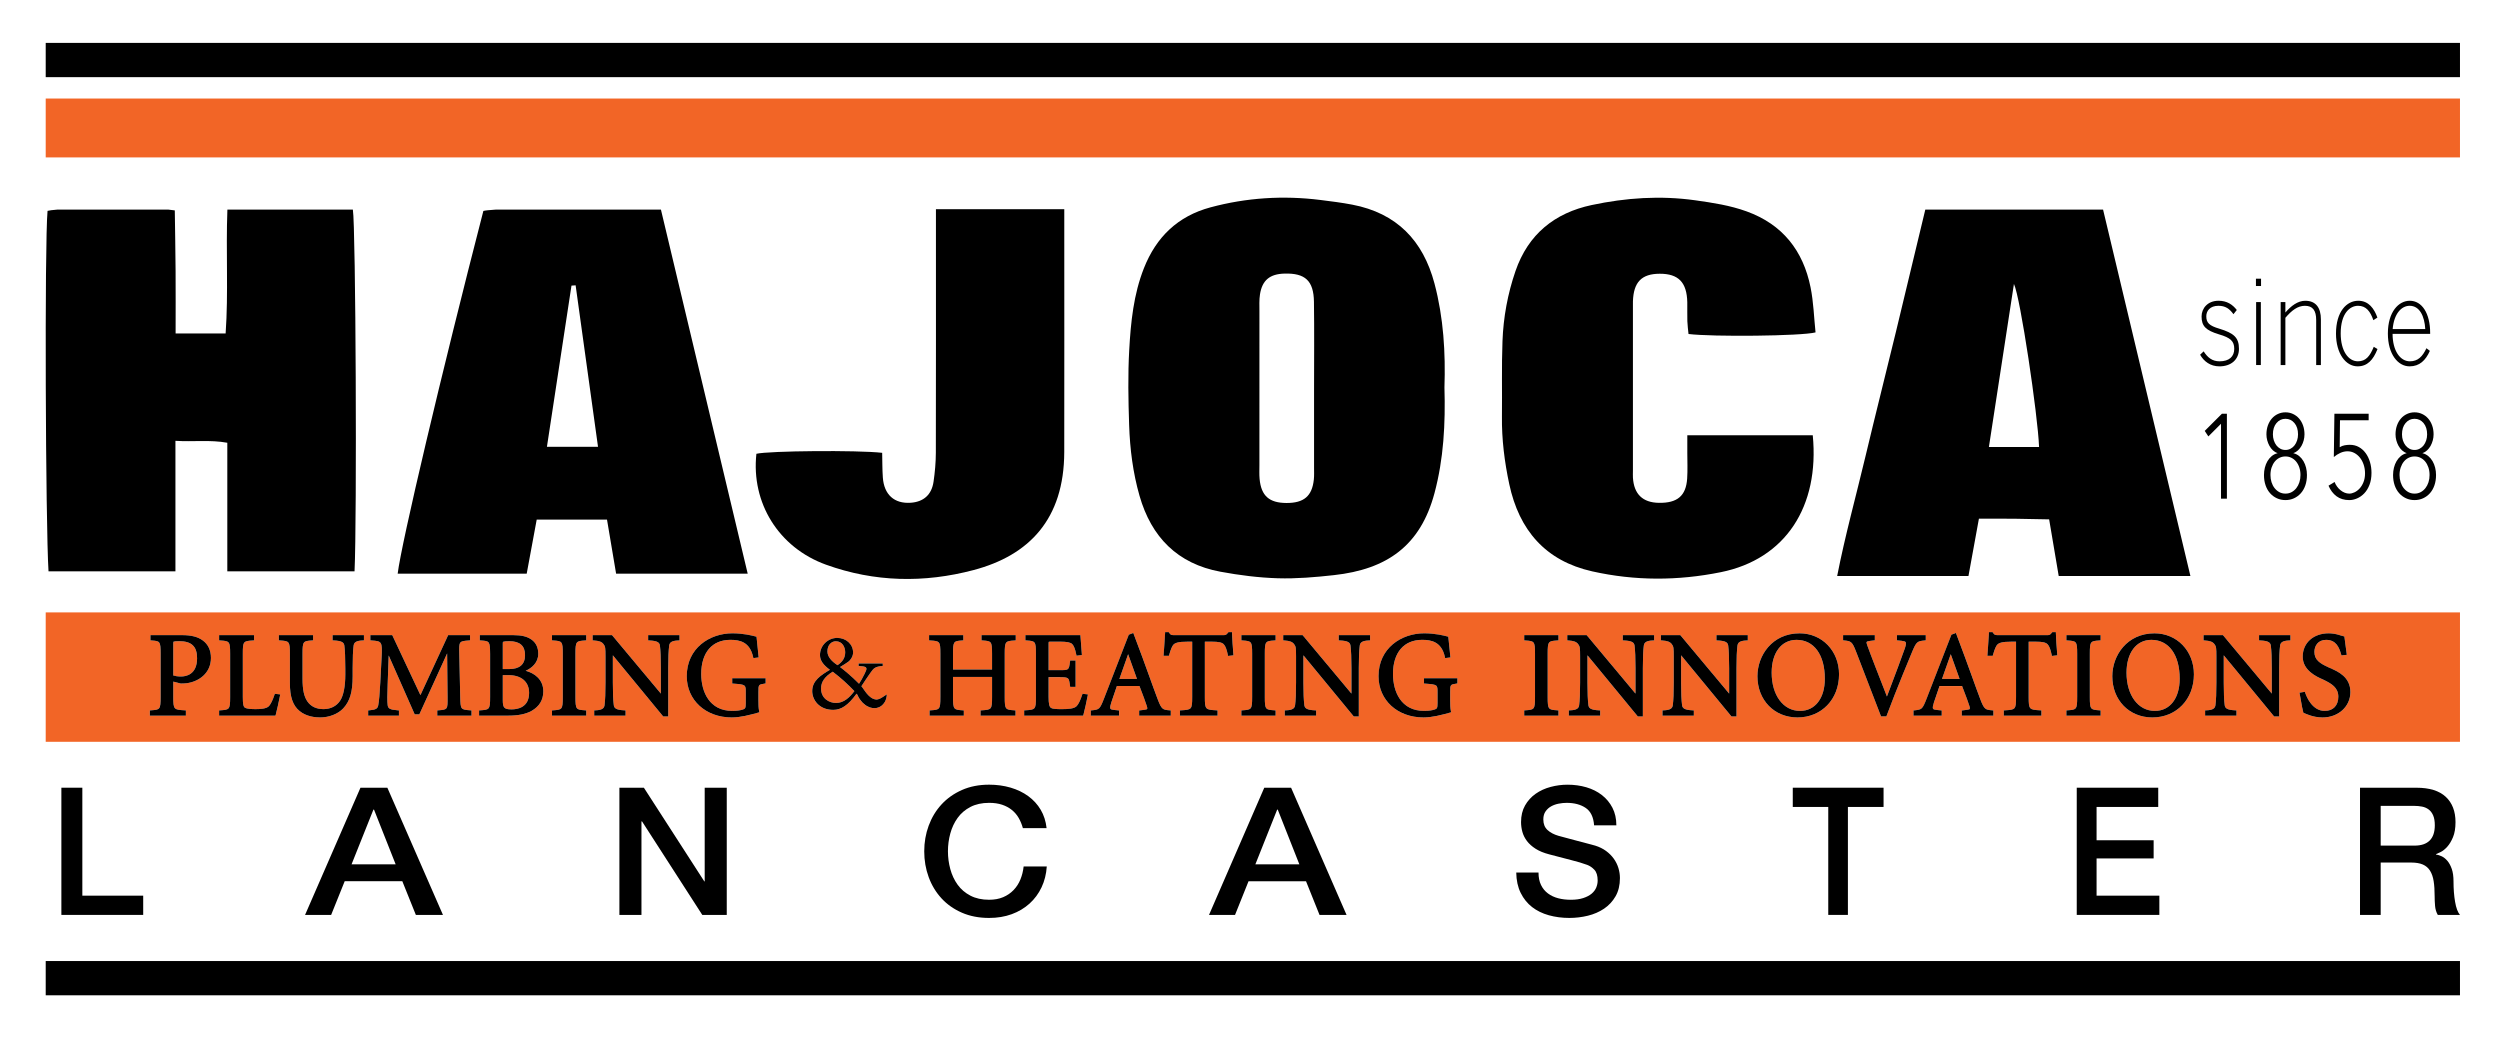 <?xml version="1.0" encoding="utf-8"?>
<!-- Generator: Adobe Illustrator 16.0.3, SVG Export Plug-In . SVG Version: 6.00 Build 0)  -->
<!DOCTYPE svg PUBLIC "-//W3C//DTD SVG 1.1//EN" "http://www.w3.org/Graphics/SVG/1.1/DTD/svg11.dtd">
<svg version="1.1" id="Layer_1" xmlns="http://www.w3.org/2000/svg" xmlns:xlink="http://www.w3.org/1999/xlink" x="0px" y="0px"
	 width="270.5px" height="112.5px" viewBox="0 0 270.5 112.5" enable-background="new 0 0 270.5 112.5" xml:space="preserve">
<g>
	<path fill="none" d="M262.775,87.581c-0.209-0.153-0.448-0.257-0.717-0.308c-0.269-0.052-0.546-0.077-0.833-0.077h-3.635v4.299
		h3.671c0.717,0,1.26-0.184,1.63-0.55c0.369-0.366,0.555-0.916,0.555-1.648c0-0.437-0.06-0.793-0.179-1.069
		C263.147,87.951,262.984,87.735,262.775,87.581z"/>
	<path fill="none" d="M142.168,32.654c-0.031-2.282-0.951-3.116-3.189-3.053c-1.588,0.044-2.412,0.716-2.651,2.252
		c-0.094,0.604-0.059,1.23-0.059,1.846c-0.004,5.55-0.003,11.1-0.002,16.649c0,0.494-0.024,0.99,0.021,1.479
		c0.171,1.822,1.041,2.588,2.903,2.595c1.889,0.006,2.772-0.739,2.965-2.53c0.046-0.427,0.024-0.863,0.024-1.294
		c0.002-2.837,0.001-5.673-0.001-8.51C142.18,38.944,142.213,35.799,142.168,32.654z"/>
	<path fill="none" d="M261.255,49.387c-0.227,0-0.438,0.048-0.637,0.143s-0.369,0.231-0.515,0.408s-0.26,0.389-0.345,0.636
		s-0.128,0.521-0.128,0.824c0,0.277,0.039,0.537,0.117,0.779s0.188,0.454,0.329,0.635c0.142,0.182,0.312,0.327,0.509,0.435
		c0.198,0.108,0.422,0.162,0.669,0.162c0.248,0,0.471-0.054,0.669-0.162s0.368-0.253,0.51-0.435
		c0.142-0.181,0.251-0.393,0.329-0.635c0.077-0.242,0.116-0.501,0.116-0.779c0-0.303-0.042-0.577-0.127-0.824
		s-0.2-0.458-0.345-0.636c-0.146-0.177-0.317-0.313-0.515-0.408C261.694,49.435,261.481,49.387,261.255,49.387z"/>
	<path fill="none" d="M217.908,30.724c-0.924,6.023-1.807,11.771-2.709,17.643h5.428C220.496,44.893,218.594,32.116,217.908,30.724z
		"/>
	<path fill="none" d="M262.513,47.654c0.067-0.203,0.102-0.421,0.102-0.655c0-0.51-0.13-0.919-0.388-1.226
		c-0.259-0.307-0.582-0.46-0.972-0.46c-0.389,0-0.713,0.153-0.971,0.46c-0.259,0.307-0.388,0.716-0.388,1.226
		c0,0.233,0.033,0.452,0.101,0.655c0.067,0.204,0.159,0.381,0.276,0.532s0.258,0.272,0.425,0.363
		c0.166,0.091,0.352,0.136,0.557,0.136c0.198,0,0.383-0.045,0.552-0.136c0.171-0.091,0.313-0.212,0.431-0.363
		C262.354,48.035,262.445,47.858,262.513,47.654z"/>
	<path fill="none" d="M245.79,50.574c-0.085,0.247-0.127,0.521-0.127,0.824c0,0.277,0.039,0.537,0.116,0.779
		c0.078,0.242,0.188,0.454,0.329,0.635c0.142,0.182,0.312,0.327,0.51,0.435s0.421,0.162,0.669,0.162c0.247,0,0.47-0.054,0.669-0.162
		c0.197-0.108,0.367-0.253,0.509-0.435c0.142-0.181,0.251-0.393,0.329-0.635s0.117-0.501,0.117-0.779
		c0-0.303-0.043-0.577-0.128-0.824c-0.084-0.247-0.199-0.458-0.345-0.636s-0.316-0.313-0.515-0.408s-0.41-0.143-0.637-0.143
		s-0.439,0.048-0.637,0.143c-0.198,0.095-0.37,0.231-0.516,0.408C245.99,50.115,245.875,50.327,245.79,50.574z"/>
	<path fill="none" d="M62.282,30.872c-0.149,0.01-0.298,0.021-0.448,0.031c-0.88,5.782-1.762,11.564-2.657,17.441h5.528
		C63.885,42.431,63.083,36.651,62.282,30.872z"/>
	<polygon fill="none" points="138.255,87.601 138.189,87.601 135.832,93.519 140.59,93.519 	"/>
	<path fill="none" d="M246.729,48.55c0.166,0.091,0.352,0.136,0.558,0.136c0.198,0,0.382-0.045,0.552-0.136s0.312-0.212,0.43-0.363
		s0.209-0.329,0.276-0.532c0.067-0.203,0.101-0.421,0.101-0.655c0-0.51-0.129-0.919-0.388-1.226c-0.258-0.307-0.582-0.46-0.971-0.46
		c-0.39,0-0.713,0.153-0.972,0.46c-0.258,0.307-0.388,0.716-0.388,1.226c0,0.233,0.034,0.452,0.102,0.655
		c0.067,0.204,0.159,0.381,0.275,0.532C246.422,48.338,246.563,48.459,246.729,48.55z"/>
	<path fill="none" d="M260.725,33.087c-0.87,0-1.699,0.831-1.837,2.518h3.525C262.338,34.203,261.797,33.087,260.725,33.087z"/>
	<polygon fill="none" points="40.468,87.601 40.403,87.601 38.04,93.519 42.81,93.519 	"/>
	<path fill="#F26526" d="M4.946,80.261h261.223V66.264H4.946V80.261z M251.413,73.554c-0.041-0.021-0.093-0.043-0.154-0.07
		c-0.576-0.256-2.104-0.934-2.104-2.43c0-1.487,1.156-2.526,2.812-2.526c0.349,0,0.811,0.072,1.12,0.176l0.129,0.04
		c0.122,0.039,0.247,0.08,0.346,0.098l0.102,0.019l0.012,0.103c0.032,0.288,0.076,0.603,0.13,0.993l0.122,0.896l-0.582,0.069
		l-0.032-0.113c-0.22-0.761-0.545-1.573-1.632-1.573c-0.872,0-1.262,0.653-1.262,1.301c0,0.838,0.536,1.231,1.592,1.703l0.098,0.043
		c0.877,0.383,2.203,0.962,2.203,2.601c0,1.566-1.299,2.748-3.02,2.748c-0.562,0-1.041-0.127-1.275-0.202
		c-0.29-0.093-0.507-0.185-0.664-0.251l-0.121-0.051l-0.019-0.062c-0.077-0.248-0.169-0.776-0.267-1.336
		c-0.038-0.218-0.077-0.438-0.114-0.639l-0.025-0.14l0.581-0.094l0.038,0.111c0.155,0.459,0.77,1.956,2.112,1.956
		c0.906,0,1.47-0.588,1.47-1.534C253.008,74.405,252.285,73.976,251.413,73.554z M238.425,68.722h2.099l5.284,6.326v-2.749
		c0-1.113-0.033-1.914-0.103-2.447c-0.046-0.319-0.247-0.514-1.14-0.554l-0.133-0.006v-0.57h3.392v0.571l-0.134,0.005
		c-0.754,0.027-0.938,0.242-0.983,0.556c-0.068,0.531-0.102,1.332-0.102,2.445v5.226h-0.542l-5.453-6.621v2.953
		c0,1.113,0.033,1.914,0.103,2.447c0.046,0.319,0.247,0.513,1.141,0.554l0.132,0.006v0.57h-3.392v-0.571l0.134-0.005
		c0.754-0.027,0.938-0.242,0.983-0.556c0.068-0.533,0.103-1.334,0.103-2.445V71.04c0-0.928-0.015-1.096-0.217-1.354
		c-0.194-0.246-0.468-0.348-1.042-0.389l-0.13-0.009V68.722z M233.115,68.527c2.432,0,4.266,1.905,4.266,4.434
		c0,2.704-1.892,4.668-4.499,4.668c-2.509,0-4.33-1.876-4.33-4.46C228.552,70.918,230.151,68.527,233.115,68.527z M223.583,76.867
		l0.129-0.01c0.96-0.07,1.039-0.076,1.039-1.444v-4.671c0-1.368-0.079-1.374-1.039-1.444l-0.129-0.01v-0.566h3.703v0.566
		l-0.129,0.01c-0.96,0.07-1.039,0.076-1.039,1.444v4.671c0,1.368,0.079,1.374,1.039,1.444l0.129,0.01v0.566h-3.703V76.867z
		 M215.047,70.811c0.019-0.291,0.041-0.587,0.063-0.878c0.039-0.507,0.075-0.985,0.092-1.402l0.005-0.133h0.391l0.041,0.062
		c0.158,0.242,0.229,0.262,0.559,0.262h5.32c0.271,0,0.303-0.036,0.502-0.273l0.042-0.05l0.383-0.001l0.003,0.136
		c0.014,0.555,0.081,1.523,0.143,2.235l0.012,0.135l-0.584,0.069l-0.026-0.124c-0.124-0.592-0.257-0.939-0.433-1.127
		c-0.189-0.213-0.561-0.294-1.326-0.294h-0.73v5.985c0,1.368,0.07,1.373,1.245,1.444l0.131,0.008v0.568h-4.067v-0.567l0.131-0.009
		c1.126-0.071,1.193-0.076,1.193-1.444v-5.985h-0.472c-1.082,0-1.418,0.145-1.59,0.362c-0.097,0.123-0.25,0.408-0.43,1.066
		l-0.028,0.103h-0.578L215.047,70.811z M211.145,68.676l0.486-0.19l0.971,2.598c0.263,0.708,0.518,1.417,0.764,2.1
		c0.326,0.907,0.635,1.765,0.923,2.519c0.403,1.058,0.536,1.098,1.27,1.156l0.128,0.011v0.565h-3.418v-0.56l0.537-0.067
		c0.233-0.025,0.308-0.068,0.328-0.101c0.041-0.063-0.021-0.253-0.041-0.316c-0.081-0.278-0.411-1.177-0.793-2.161h-2.442
		c-0.146,0.395-0.441,1.282-0.605,1.777c-0.081,0.247-0.171,0.561-0.091,0.681c0.046,0.07,0.175,0.11,0.417,0.133l0.517,0.052v0.562
		h-3.055v-0.562l0.124-0.013c0.777-0.084,0.847-0.117,1.287-1.236L211.145,68.676z M199.421,68.722h3.432v0.561l-0.537,0.066
		c-0.198,0.027-0.315,0.065-0.346,0.115c-0.025,0.042-0.011,0.143,0.044,0.298c0.321,0.914,1.245,3.283,2.151,5.601l0.185-0.49
		c0.676-1.793,1.518-4.024,1.762-4.745c0.114-0.344,0.14-0.548,0.079-0.643c-0.048-0.075-0.181-0.12-0.431-0.148l-0.513-0.051
		v-0.563h3.12v0.562l-0.125,0.014c-0.796,0.083-0.883,0.122-1.353,1.238c-0.017,0.041-1.73,4.131-2.749,6.885l-0.033,0.091h-0.582
		l-0.034-0.09c-0.767-2.021-1.812-4.714-2.436-6.323l-0.25-0.644c-0.4-1.04-0.548-1.086-1.259-1.157l-0.126-0.013V68.722z
		 M194.72,68.527c2.432,0,4.265,1.905,4.265,4.434c0,2.704-1.892,4.668-4.498,4.668c-2.51,0-4.331-1.876-4.331-4.46
		C190.155,70.918,191.755,68.527,194.72,68.527z M179.712,68.722h2.099l5.284,6.326v-2.749c0-1.113-0.034-1.914-0.103-2.447
		c-0.046-0.319-0.247-0.514-1.14-0.554l-0.133-0.006v-0.57h3.392v0.571l-0.134,0.005c-0.754,0.027-0.938,0.242-0.983,0.556
		c-0.068,0.531-0.103,1.332-0.103,2.445v5.226h-0.542l-5.452-6.621v2.953c0,1.113,0.033,1.914,0.103,2.447
		c0.046,0.319,0.247,0.513,1.141,0.554l0.132,0.006v0.57h-3.392v-0.571l0.134-0.005c0.754-0.027,0.938-0.242,0.983-0.556
		c0.068-0.533,0.102-1.334,0.102-2.445V71.04c0-0.928-0.015-1.096-0.217-1.354c-0.194-0.246-0.467-0.348-1.042-0.389l-0.129-0.009
		V68.722z M169.579,68.722h2.099l5.284,6.326v-2.749c0-1.113-0.033-1.914-0.103-2.447c-0.046-0.319-0.247-0.514-1.14-0.554
		l-0.133-0.006v-0.57h3.392v0.571l-0.134,0.005c-0.754,0.027-0.938,0.242-0.983,0.556c-0.068,0.531-0.103,1.332-0.103,2.445v5.226
		h-0.542l-5.452-6.621v2.953c0,1.113,0.033,1.914,0.103,2.447c0.046,0.319,0.247,0.513,1.14,0.554l0.133,0.006v0.57h-3.392v-0.571
		l0.134-0.005c0.754-0.027,0.938-0.242,0.983-0.556c0.068-0.533,0.103-1.334,0.103-2.445V71.04c0-0.928-0.016-1.096-0.217-1.354
		c-0.195-0.246-0.468-0.348-1.043-0.389l-0.129-0.009V68.722z M164.921,76.867l0.129-0.01c0.961-0.07,1.039-0.076,1.039-1.444
		v-4.671c0-1.368-0.078-1.374-1.039-1.444l-0.129-0.01v-0.566h3.704v0.566l-0.129,0.01c-0.961,0.07-1.039,0.076-1.039,1.444v4.671
		c0,1.368,0.078,1.374,1.039,1.444l0.129,0.01v0.566h-3.704V76.867z M154.098,68.527c1.186,0,2.116,0.239,2.514,0.342l0.095,0.024
		l0.009,0.098c0.054,0.607,0.123,1.283,0.207,2.008l0.016,0.137l-0.573,0.071l-0.027-0.123c-0.359-1.631-1.445-1.851-2.459-1.851
		c-1.977,0-3.157,1.379-3.157,3.688c0,1.934,0.884,4,3.364,4c0.479,0,0.896-0.057,1.171-0.16c0.213-0.087,0.286-0.116,0.286-0.699
		v-1.155c0-0.809,0-0.841-1.337-0.938l-0.129-0.009v-0.567h3.612v0.557l-0.117,0.019c-0.661,0.105-0.661,0.105-0.661,0.939v0.882
		c0,0.399,0.009,0.849,0.074,1.152l0.028,0.128l-0.216,0.06c-0.812,0.223-1.82,0.5-2.776,0.5c-2.817,0-4.862-1.876-4.862-4.46
		C149.158,70.121,151.644,68.527,154.098,68.527z M138.844,68.722h2.099l5.284,6.326v-2.749c0-1.113-0.033-1.914-0.103-2.447
		c-0.046-0.319-0.247-0.514-1.14-0.554l-0.133-0.006v-0.57h3.392v0.571l-0.134,0.005c-0.754,0.027-0.938,0.242-0.983,0.556
		c-0.068,0.531-0.103,1.332-0.103,2.445v5.226h-0.541l-5.453-6.621v2.953c0,1.113,0.033,1.914,0.103,2.447
		c0.046,0.319,0.247,0.513,1.141,0.554l0.132,0.006v0.57h-3.392v-0.571l0.134-0.005c0.754-0.027,0.938-0.242,0.983-0.556
		c0.068-0.533,0.103-1.334,0.103-2.445V71.04c0-0.928-0.016-1.096-0.217-1.354c-0.194-0.246-0.468-0.348-1.043-0.389l-0.129-0.009
		V68.722z M134.316,76.867l0.129-0.01c0.96-0.07,1.039-0.076,1.039-1.444v-4.671c0-1.368-0.079-1.374-1.039-1.444l-0.129-0.01
		v-0.566h3.704v0.566l-0.129,0.01c-0.96,0.07-1.039,0.076-1.039,1.444v4.671c0,1.368,0.079,1.374,1.039,1.444l0.129,0.01v0.566
		h-3.704V76.867z M125.91,70.811c0.019-0.295,0.042-0.596,0.065-0.892c0.038-0.502,0.074-0.976,0.09-1.389l0.005-0.133h0.391
		l0.042,0.063c0.158,0.242,0.229,0.261,0.558,0.261h5.32c0.272,0,0.303-0.036,0.503-0.274l0.042-0.05h0.383l0.003,0.136
		c0.014,0.559,0.081,1.525,0.142,2.235l0.012,0.135l-0.584,0.069l-0.026-0.124c-0.123-0.592-0.256-0.939-0.432-1.128
		c-0.19-0.212-0.562-0.293-1.326-0.293h-0.73v5.985c0,1.368,0.07,1.373,1.245,1.444l0.131,0.008v0.568h-4.067v-0.567l0.13-0.009
		c1.126-0.071,1.193-0.076,1.193-1.444v-5.985h-0.471c-1.083,0-1.419,0.145-1.59,0.362c-0.097,0.123-0.25,0.408-0.429,1.066
		l-0.028,0.103H125.9L125.91,70.811z M118.032,76.871l0.124-0.013c0.778-0.084,0.847-0.117,1.287-1.236l2.695-6.946l0.487-0.19
		l0.971,2.598c0.261,0.706,0.516,1.413,0.761,2.095c0.328,0.909,0.637,1.769,0.925,2.523c0.403,1.058,0.536,1.098,1.27,1.156
		l0.128,0.011v0.565h-3.418v-0.56l0.537-0.067c0.234-0.025,0.307-0.068,0.328-0.101c0.041-0.063-0.021-0.253-0.041-0.316
		c-0.091-0.311-0.461-1.305-0.793-2.161h-2.443c-0.148,0.405-0.458,1.335-0.613,1.8c-0.073,0.225-0.162,0.538-0.083,0.658
		c0.046,0.07,0.175,0.11,0.418,0.133l0.516,0.052v0.562h-3.054V76.871z M110.818,76.866l0.13-0.009
		c1.077-0.071,1.142-0.076,1.142-1.444v-4.671c0-1.368-0.077-1.374-1.013-1.444l-0.128-0.01v-0.566h5.953l0.008,0.131
		c0.015,0.241,0.08,1.187,0.143,1.891l0.012,0.134l-0.586,0.07l-0.025-0.126c-0.118-0.593-0.248-0.929-0.432-1.126
		c-0.174-0.185-0.583-0.268-1.326-0.268h-0.986c-0.056,0-0.205,0-0.232,0.019c-0.018,0.027-0.018,0.18-0.018,0.245v2.819h1.172
		c1.022,0,1.022,0,1.146-0.918l0.017-0.12h0.585v2.847h-0.585l-0.017-0.12c-0.061-0.449-0.098-0.688-0.225-0.795
		c-0.135-0.115-0.417-0.136-0.922-0.136h-1.172v2.158c0,0.712,0.075,1.05,0.26,1.166c0.212,0.135,0.67,0.135,1.249,0.135
		c0.608,0,1.265-0.04,1.533-0.331c0.198-0.21,0.397-0.62,0.593-1.221l0.036-0.108l0.584,0.069l-0.026,0.146
		c-0.067,0.371-0.351,1.692-0.458,2.052l-0.029,0.1h-6.38V76.866z M100.53,68.722h3.704v0.566l-0.128,0.01
		c-0.913,0.07-0.988,0.076-0.988,1.444v1.703h4.225v-1.703c0-1.368-0.077-1.374-1.013-1.444l-0.128-0.01v-0.566h3.703v0.567
		l-0.129,0.009c-0.984,0.07-1.064,0.076-1.064,1.444v4.671c0,1.368,0.079,1.374,1.039,1.444l0.129,0.01v0.566h-3.781v-0.567
		l0.129-0.009c1.053-0.071,1.116-0.076,1.116-1.444v-2.171h-4.225v2.171c0,1.368,0.078,1.374,1.039,1.444l0.129,0.01v0.566h-3.703
		v-0.566l0.129-0.01c0.96-0.07,1.039-0.076,1.039-1.444v-4.671c0-1.368-0.062-1.373-1.09-1.444l-0.129-0.009V68.722z M89.794,72.478
		c-0.712-0.524-1.074-1.003-1.074-1.599c0-1.062,0.887-1.855,1.867-1.855c0.933,0,1.715,0.665,1.715,1.587
		c0,0.42-0.292,0.829-0.502,0.98c-0.21,0.152-0.513,0.351-0.91,0.584c0.385,0.292,1.225,0.969,2.054,1.809
		c0.198-0.292,0.408-0.677,0.595-1.062c0.303-0.595,0.326-0.77-0.269-0.828l-0.374-0.035v-0.269h2.615v0.269
		c-0.864,0.07-0.98,0.245-1.354,0.771c-0.35,0.49-0.653,0.969-0.957,1.424c0.276,0.298,0.782,1.375,1.605,1.439l0.06,0.004
		c0.02-0.006,0.039-0.01,0.06-0.013c0.042-0.005,0.086-0.011,0.129-0.03c0.089-0.024,0.178-0.073,0.266-0.115
		c0.173-0.097,0.327-0.206,0.441-0.282c0.112-0.08,0.19-0.12,0.19-0.12s-0.002,0.083-0.02,0.224
		c-0.021,0.141-0.064,0.341-0.185,0.571c-0.068,0.111-0.146,0.234-0.27,0.346c-0.054,0.062-0.128,0.108-0.207,0.158
		c-0.075,0.054-0.162,0.094-0.26,0.121c-0.096,0.032-0.195,0.062-0.299,0.062c-0.101,0.002-0.216,0.019-0.311-0.008
		c-0.098-0.021-0.198-0.041-0.296-0.071c-0.09-0.034-0.171-0.079-0.256-0.121c-0.177-0.084-0.295-0.201-0.428-0.311
		c-0.069-0.053-0.124-0.113-0.172-0.176c-0.051-0.06-0.101-0.119-0.146-0.181c-0.163-0.199-0.265-0.416-0.353-0.607
		c-0.025-0.027-0.048-0.057-0.073-0.085c-0.91,1.272-1.669,1.751-2.521,1.751c-1.552,0-2.276-1.109-2.276-2.03
		C87.88,73.656,88.803,73.062,89.794,72.478z M79.25,68.527c1.186,0,2.116,0.239,2.513,0.342l0.095,0.024l0.009,0.098
		c0.054,0.607,0.123,1.282,0.207,2.008l0.016,0.137l-0.574,0.071l-0.027-0.123c-0.36-1.631-1.445-1.851-2.459-1.851
		c-1.977,0-3.157,1.379-3.157,3.688c0,1.934,0.884,4,3.364,4c0.479,0,0.896-0.057,1.171-0.16c0.213-0.087,0.286-0.116,0.286-0.699
		v-1.155c0-0.809,0-0.841-1.337-0.938l-0.129-0.009v-0.567h3.613v0.557l-0.117,0.019c-0.661,0.105-0.661,0.105-0.661,0.939v0.882
		c0,0.42,0.009,0.85,0.074,1.151l0.028,0.129l-0.216,0.06c-0.811,0.223-1.82,0.5-2.776,0.5c-2.817,0-4.862-1.876-4.862-4.46
		C74.31,70.121,76.795,68.527,79.25,68.527z M64.125,68.722h2.098l5.285,6.326v-2.749c0-1.11-0.034-1.911-0.103-2.447
		c-0.045-0.319-0.247-0.514-1.14-0.554l-0.133-0.006v-0.57h3.392v0.571l-0.134,0.005c-0.754,0.027-0.938,0.242-0.983,0.556
		c-0.069,0.534-0.102,1.335-0.102,2.445v5.226h-0.542l-5.452-6.621v2.953c0,1.111,0.033,1.912,0.103,2.447
		c0.045,0.319,0.247,0.513,1.14,0.554l0.133,0.006v0.57h-3.392v-0.571l0.134-0.005c0.754-0.027,0.939-0.242,0.984-0.556
		c0.069-0.533,0.102-1.334,0.102-2.445V71.04c0-0.928-0.014-1.096-0.217-1.354c-0.194-0.246-0.467-0.348-1.042-0.389l-0.129-0.009
		V68.722z M59.728,76.867l0.129-0.01c0.96-0.07,1.039-0.076,1.039-1.444v-4.671c0-1.368-0.079-1.374-1.039-1.444l-0.129-0.01v-0.566
		h3.704v0.566l-0.129,0.01c-0.961,0.07-1.039,0.076-1.039,1.444v4.671c0,1.368,0.078,1.374,1.039,1.444l0.129,0.01v0.566h-3.704
		V76.867z M51.839,76.867l0.128-0.01c0.985-0.07,1.065-0.076,1.065-1.444v-4.671c-0.013-1.37-0.068-1.375-0.988-1.444l-0.128-0.01
		v-0.566h3.617c0.901,0,1.491,0.144,1.974,0.479c0.487,0.344,0.734,0.862,0.734,1.541c0,0.974-0.729,1.558-1.363,1.837
		c0.99,0.268,1.909,0.958,1.909,2.225c0,0.924-0.43,1.637-1.277,2.119c-0.636,0.349-1.444,0.511-2.547,0.511h-3.123V76.867z
		 M39.838,76.869l0.126-0.011c0.748-0.067,0.897-0.2,0.966-0.562c0.084-0.434,0.159-1.279,0.218-2.446l0.143-2.726
		c0.091-1.738,0.002-1.745-1.091-1.826l-0.128-0.01v-0.566h2.369l3.05,6.492l3.001-6.492h2.368v0.565l-0.127,0.011
		c-1.057,0.085-1.076,0.087-1.04,1.44l0.104,4.672c0.036,1.363,0.036,1.363,1.092,1.447l0.128,0.011v0.565h-3.704v-0.565
		l0.127-0.011c1-0.083,1-0.083,0.988-1.443l-0.047-4.715l-3.007,6.592h-0.504l-2.813-6.37l-0.11,3.07
		c-0.051,1.207-0.052,1.92-0.001,2.312c0.047,0.351,0.219,0.486,1.092,0.554l0.128,0.011v0.565h-3.327V76.869z M30.173,68.722h3.703
		v0.566l-0.128,0.01c-0.937,0.07-1.013,0.076-1.013,1.444v2.712c0,1.164,0.161,1.916,0.521,2.438
		c0.396,0.562,0.97,0.835,1.754,0.835c0.763,0,1.399-0.324,1.792-0.911c0.361-0.548,0.561-1.543,0.561-2.804v-0.7
		c0-1.105-0.035-1.933-0.103-2.461c-0.046-0.319-0.247-0.514-1.141-0.554l-0.132-0.006v-0.57h3.392v0.571l-0.134,0.005
		c-0.754,0.027-0.938,0.242-0.983,0.556c-0.068,0.526-0.103,1.354-0.103,2.459v0.869c0,1.687-0.296,2.691-1.023,3.469
		c-0.564,0.603-1.523,0.979-2.502,0.979c-0.514,0-1.486-0.091-2.217-0.694c-0.726-0.589-1.049-1.522-1.049-3.026v-3.166
		c0-1.368-0.08-1.374-1.065-1.444l-0.129-0.009V68.722z M23.711,76.867l0.129-0.01c0.984-0.07,1.064-0.076,1.064-1.444v-4.671
		c0-1.368-0.081-1.374-1.064-1.444l-0.129-0.009v-0.567h3.781v0.567l-0.129,0.009c-1.029,0.071-1.09,0.076-1.09,1.444v4.685
		c0,0.746,0.064,1.057,0.237,1.147c0.235,0.136,0.74,0.153,1.155,0.153c0.488,0,1.17-0.034,1.442-0.331
		c0.198-0.223,0.409-0.657,0.593-1.221l0.036-0.108l0.583,0.069l-0.025,0.146c-0.066,0.37-0.351,1.69-0.458,2.052l-0.029,0.1h-6.095
		V76.867z M16.212,76.867l0.128-0.01c0.96-0.07,1.039-0.076,1.039-1.444v-4.671c0-1.368-0.074-1.374-0.975-1.444l-0.128-0.01v-0.566
		h3.422c0.997,0,1.708,0.182,2.237,0.572c0.58,0.416,0.887,1.07,0.887,1.89c0,1.668-1.332,2.58-2.652,2.745
		c-0.217,0.027-0.439,0.027-0.602,0.027l-0.034-0.004l-0.787-0.202v1.663c0,1.368,0.069,1.373,1.232,1.444l0.13,0.008v0.568h-3.898
		V76.867z"/>
	<path fill="#F26526" d="M21.324,71.223c0-1.277-0.597-1.847-1.937-1.847c-0.312,0-0.512,0.019-0.613,0.056
		c-0.006,0.004-0.026,0.042-0.026,0.221v3.435c0.177,0.06,0.479,0.111,0.834,0.111C20.106,73.198,21.324,73.006,21.324,71.223z"/>
	<polygon fill="#F26526" points="211.071,70.783 210.125,73.458 212.028,73.458 	"/>
	<path fill="#F26526" d="M233.154,76.922c1.634,0,2.689-1.366,2.689-3.481c0-2.595-1.175-4.207-3.065-4.207
		c-1.634,0-2.689,1.396-2.689,3.559C230.089,75.224,231.35,76.922,233.154,76.922z"/>
	<path fill="#F26526" d="M90.459,76.061c0.852,0,1.482-0.618,1.984-1.283c-0.677-0.701-1.377-1.366-2.346-2.101
		c-0.899,0.56-1.26,1.132-1.26,1.82C88.837,75.594,89.736,76.061,90.459,76.061z"/>
	<path fill="#F26526" d="M90.623,71.976c0.537-0.361,0.829-0.793,0.829-1.4c0-0.524-0.292-1.189-1.015-1.189
		c-0.479,0-0.91,0.408-0.91,1.097C89.526,71.043,89.958,71.544,90.623,71.976z"/>
	<path fill="#F26526" d="M55.376,76.754c0.564,0,1.874-0.174,1.874-1.782c0-1.204-0.836-1.924-2.235-1.924H54.4v2.689
		c0,0.8,0.115,1.017,0.919,1.017H55.376z"/>
	<polygon fill="#F26526" points="122.063,70.783 121.118,73.458 123.021,73.458 	"/>
	<path fill="#F26526" d="M194.759,76.922c1.634,0,2.688-1.366,2.688-3.481c0-2.595-1.174-4.207-3.065-4.207
		c-1.634,0-2.689,1.396-2.689,3.559C191.692,75.224,192.953,76.922,194.759,76.922z"/>
	<path fill="#F26526" d="M56.809,70.885c0-1.016-0.561-1.509-1.717-1.509c-0.323,0-0.54,0.022-0.665,0.069
		c-0.008,0.004-0.027,0.04-0.027,0.207v2.741h0.679C56.227,72.394,56.809,71.886,56.809,70.885z"/>
	<path d="M18.999,29.339c-0.015-2.205-0.057-4.41-0.086-6.574c-0.173-0.031-0.408-0.059-0.685-0.084H6.187
		c-0.491,0.039-0.857,0.083-1.042,0.134c-0.332,3.501-0.214,33.997,0.105,39.002h13.732V47.697c1.961,0.125,3.726-0.132,5.613,0.209
		v13.911h13.766c0.269-5.588,0.134-37.32-0.181-39.136H24.604c-0.173,4.546,0.119,9.008-0.191,13.402h-5.412
		C19.002,33.754,19.014,31.547,18.999,29.339z"/>
	<path d="M155.209,30.669c-1.236-4.652-4.094-7.608-8.894-8.526c-1.144-0.219-2.302-0.364-3.459-0.508
		c-4.011-0.499-7.977-0.251-11.884,0.8c-3.528,0.949-5.867,3.207-7.198,6.577c-1.125,2.846-1.424,5.85-1.592,8.849
		c-0.152,2.706-0.098,5.429-0.009,8.14c0.085,2.58,0.409,5.146,1.122,7.64c1.279,4.473,4.114,7.359,8.752,8.218
		c2.045,0.379,4.132,0.646,6.209,0.709c2.019,0.062,4.058-0.116,6.071-0.338c5.764-0.634,9.36-3.19,10.882-8.864
		c0.998-3.723,1.193-7.52,1.08-11.442C156.414,38.19,156.198,34.395,155.209,30.669z M142.181,50.599
		c0,0.431,0.021,0.867-0.024,1.294c-0.192,1.791-1.076,2.537-2.965,2.53c-1.862-0.007-2.732-0.773-2.903-2.595
		c-0.046-0.49-0.021-0.986-0.021-1.479c-0.001-5.549-0.002-11.099,0.002-16.649c0-0.616-0.035-1.242,0.059-1.846
		c0.239-1.536,1.063-2.208,2.651-2.252c2.238-0.063,3.158,0.771,3.189,3.053c0.045,3.145,0.012,6.29,0.012,9.435
		C142.182,44.925,142.183,47.762,142.181,50.599z"/>
	<path d="M217.95,56.126c1.27,0.013,2.539,0.046,3.768,0.07c0.364,2.155,0.691,4.096,1.035,6.129h14.25
		c-3.163-13.273-6.302-26.438-9.45-39.645h-19.235c-1.083,4.508-2.127,8.891-3.189,13.27c-1.085,4.47-2.213,8.929-3.278,13.403
		c-1.024,4.305-2.207,8.575-3.069,12.972h14.206c0.377-2.066,0.746-4.091,1.131-6.202C215.495,56.124,216.723,56.114,217.95,56.126z
		 M217.908,30.724c0.686,1.393,2.588,14.169,2.719,17.643h-5.428C216.102,42.494,216.984,36.747,217.908,30.724z"/>
	<path d="M65.678,56.219c0.325,1.93,0.639,3.794,0.985,5.852h14.239c-3.153-13.229-6.28-26.352-9.388-39.39H53.624
		c-0.667,0.042-1.137,0.091-1.324,0.144c-4.518,17.51-8.878,35.972-9.272,39.246h13.961c0.369-1.994,0.728-3.936,1.083-5.852H65.678
		z M61.834,30.903c0.149-0.01,0.298-0.021,0.448-0.031c0.802,5.779,1.603,11.559,2.423,17.472h-5.528
		C60.072,42.467,60.954,36.685,61.834,30.903z"/>
	<path d="M163.303,52.388c1.062,4.969,3.913,8.3,8.977,9.434c4.624,1.035,9.262,1.031,13.927,0.085
		c6.985-1.416,10.679-7.097,9.934-14.812c-4.547,0-8.97,0-13.574,0c0,0.709,0.001,1.312,0,1.914
		c-0.001,0.926,0.046,1.855-0.016,2.777c-0.126,1.872-1.066,2.653-3.059,2.621c-1.753-0.028-2.7-0.943-2.808-2.722
		c-0.015-0.246-0.001-0.494-0.001-0.741c0-5.926,0-11.853,0-17.779c0-0.185-0.005-0.371,0.001-0.556
		c0.066-2.086,0.936-2.984,2.894-2.99c2.034-0.007,2.942,0.93,2.987,3.092c0.014,0.679-0.016,1.359,0.007,2.038
		c0.015,0.473,0.084,0.944,0.126,1.389c2.558,0.321,12.223,0.227,13.744-0.173c-0.169-1.604-0.214-3.269-0.539-4.876
		c-0.8-3.967-3.024-6.807-6.916-8.216c-1.803-0.653-3.667-0.935-5.562-1.202c-3.782-0.531-7.512-0.27-11.198,0.513
		c-4.015,0.852-6.881,3.162-8.251,7.146c-0.847,2.461-1.311,5-1.406,7.586c-0.102,2.712-0.028,5.432-0.059,8.147
		C162.481,47.538,162.788,49.978,163.303,52.388z"/>
	<path d="M101.01,52.118c-0.204,1.42-1.086,2.185-2.476,2.28c-1.766,0.121-2.88-0.871-3.011-2.728
		c-0.064-0.901-0.051-1.807-0.072-2.676c-2.713-0.306-12.294-0.214-13.609,0.105c-0.58,5.312,2.408,10.15,7.531,11.999
		c5.249,1.896,10.618,2,15.979,0.579c5.972-1.583,9.788-5.479,9.8-12.776c0.014-8.025,0.003-16.051,0.003-24.076
		c0-0.672,0-1.344,0-2.188c-4.726,0-9.203,0-13.887,0c0,0.764,0,1.427,0,2.09c0,8.087,0.009,16.174-0.01,24.261
		C101.256,50.033,101.159,51.084,101.01,52.118z"/>
	<polygon points="6.641,85.23 6.641,98.993 15.494,98.993 15.494,96.911 8.909,96.911 8.909,85.23 	"/>
	<path d="M43.531,95.35l1.465,3.644h2.932L41.912,85.23h-2.909l-5.995,13.763h2.822l1.466-3.644H43.531z M40.403,87.601h0.065
		l2.341,5.918h-4.77L40.403,87.601z"/>
	<polygon points="69.466,88.873 75.987,98.993 78.635,98.993 78.635,85.23 76.248,85.23 76.248,95.369 76.207,95.369 69.667,85.23 
		67.019,85.23 67.019,98.993 69.406,98.993 69.406,88.873 	"/>
	<path d="M103.614,88.497c0.355-0.494,0.817-0.89,1.386-1.186c0.568-0.295,1.242-0.443,2.021-0.443c0.534,0,1.003,0.067,1.406,0.202
		c0.404,0.136,0.756,0.325,1.058,0.569c0.3,0.244,0.547,0.533,0.739,0.867c0.191,0.334,0.342,0.7,0.452,1.099h2.565
		c-0.082-0.745-0.294-1.407-0.636-1.985s-0.79-1.07-1.344-1.475s-1.194-0.713-1.919-0.926c-0.726-0.211-1.499-0.317-2.32-0.317
		c-1.095,0-2.076,0.192-2.945,0.578s-1.605,0.906-2.207,1.562c-0.603,0.655-1.064,1.42-1.386,2.294s-0.482,1.799-0.482,2.775
		c0,0.989,0.161,1.921,0.482,2.795s0.783,1.639,1.386,2.294c0.602,0.655,1.337,1.173,2.207,1.552s1.851,0.568,2.945,0.568
		c0.89,0,1.705-0.135,2.443-0.404c0.739-0.271,1.381-0.652,1.929-1.147c0.547-0.494,0.982-1.082,1.304-1.764
		c0.321-0.681,0.51-1.433,0.564-2.255h-2.504c-0.055,0.501-0.171,0.97-0.349,1.407c-0.178,0.437-0.424,0.819-0.739,1.146
		c-0.315,0.328-0.691,0.585-1.129,0.771c-0.438,0.187-0.945,0.279-1.52,0.279c-0.78,0-1.454-0.147-2.021-0.443
		c-0.568-0.296-1.03-0.691-1.386-1.186c-0.356-0.495-0.62-1.057-0.791-1.687s-0.256-1.272-0.256-1.928s0.085-1.298,0.256-1.928
		C102.994,89.555,103.258,88.992,103.614,88.497z"/>
	<path d="M141.311,95.35l1.462,3.644h2.924l-6.001-13.763h-2.902l-5.979,13.763h2.815l1.462-3.644H141.311z M138.189,87.601h0.065
		l2.335,5.918h-4.758L138.189,87.601z"/>
	<path d="M172.211,96.699c-0.231,0.192-0.533,0.35-0.906,0.472c-0.372,0.123-0.822,0.184-1.349,0.184
		c-0.488,0-0.941-0.055-1.359-0.164c-0.417-0.109-0.787-0.282-1.108-0.521c-0.32-0.237-0.571-0.543-0.751-0.916
		c-0.181-0.372-0.271-0.821-0.271-1.349h-2.409c0.013,0.848,0.173,1.584,0.481,2.207s0.72,1.134,1.234,1.532
		c0.514,0.398,1.118,0.694,1.812,0.887c0.694,0.192,1.433,0.289,2.217,0.289c0.681,0,1.349-0.08,2.005-0.24
		c0.655-0.161,1.239-0.415,1.754-0.762c0.514-0.348,0.929-0.794,1.243-1.34s0.473-1.205,0.473-1.976c0-0.36-0.056-0.72-0.164-1.08
		c-0.109-0.359-0.276-0.696-0.501-1.012c-0.226-0.314-0.505-0.594-0.839-0.838s-0.727-0.438-1.176-0.578
		c-0.18-0.052-0.479-0.132-0.896-0.241s-0.845-0.222-1.281-0.338c-0.438-0.115-0.833-0.222-1.186-0.318
		c-0.354-0.096-0.557-0.15-0.607-0.163c-0.488-0.142-0.884-0.351-1.186-0.627s-0.453-0.658-0.453-1.146
		c0-0.347,0.08-0.636,0.241-0.867c0.16-0.231,0.363-0.415,0.607-0.55s0.514-0.231,0.81-0.289c0.295-0.058,0.584-0.087,0.867-0.087
		c0.835,0,1.522,0.184,2.062,0.55s0.842,0.992,0.906,1.879h2.409c0-0.719-0.142-1.352-0.424-1.898
		c-0.283-0.546-0.665-1.006-1.147-1.378c-0.481-0.373-1.041-0.652-1.677-0.839c-0.636-0.186-1.314-0.279-2.033-0.279
		c-0.617,0-1.228,0.08-1.832,0.241c-0.604,0.16-1.144,0.408-1.619,0.741c-0.476,0.335-0.857,0.756-1.146,1.263
		c-0.289,0.508-0.434,1.108-0.434,1.803c0,0.359,0.048,0.713,0.145,1.06c0.096,0.348,0.26,0.675,0.491,0.983
		s0.543,0.588,0.936,0.839c0.392,0.251,0.883,0.453,1.475,0.607c0.95,0.257,1.75,0.466,2.399,0.626
		c0.648,0.161,1.217,0.331,1.706,0.511c0.282,0.104,0.542,0.279,0.78,0.53s0.357,0.64,0.357,1.166c0,0.258-0.052,0.511-0.154,0.762
		C172.609,96.284,172.442,96.506,172.211,96.699z"/>
	<polygon points="199.943,98.993 199.943,87.312 203.801,87.312 203.801,85.23 193.978,85.23 193.978,87.312 197.818,87.312 
		197.818,98.993 	"/>
	<polygon points="233.521,87.312 233.521,85.23 224.704,85.23 224.704,98.993 233.642,98.993 233.642,96.911 226.849,96.911 
		226.849,92.882 233.023,92.882 233.023,90.916 226.849,90.916 226.849,87.312 	"/>
	<path d="M265.47,95.369c0-0.54-0.062-0.989-0.188-1.35c-0.126-0.359-0.284-0.652-0.475-0.877c-0.191-0.225-0.397-0.389-0.617-0.491
		c-0.222-0.103-0.428-0.167-0.618-0.193V92.42c0.107-0.039,0.277-0.116,0.51-0.231s0.469-0.305,0.708-0.568
		c0.238-0.264,0.447-0.61,0.626-1.041c0.18-0.431,0.27-0.974,0.27-1.629c0-1.169-0.354-2.082-1.057-2.737
		c-0.705-0.655-1.762-0.982-3.17-0.982h-6.106v13.763h2.238v-5.668h3.295c0.513,0,0.934,0.071,1.263,0.213
		c0.328,0.142,0.588,0.362,0.779,0.665c0.19,0.302,0.322,0.681,0.394,1.137s0.107,0.999,0.107,1.629
		c0,0.334,0.015,0.682,0.045,1.041c0.029,0.36,0.128,0.688,0.295,0.983h2.4c-0.239-0.283-0.415-0.755-0.528-1.417
		C265.526,96.914,265.47,96.179,265.47,95.369z M262.892,90.945c-0.37,0.366-0.913,0.55-1.63,0.55h-3.671v-4.299h3.635
		c0.287,0,0.564,0.025,0.833,0.077c0.269,0.051,0.508,0.154,0.717,0.308c0.209,0.154,0.372,0.37,0.492,0.646
		c0.119,0.276,0.179,0.633,0.179,1.069C263.446,90.029,263.261,90.579,262.892,90.945z"/>
	<path d="M20.11,76.865l-0.13-0.008c-1.163-0.071-1.232-0.076-1.232-1.444V73.75l0.787,0.202l0.034,0.004
		c0.163,0,0.385,0,0.602-0.027c1.32-0.165,2.652-1.077,2.652-2.745c0-0.819-0.307-1.474-0.887-1.89
		c-0.529-0.391-1.24-0.572-2.237-0.572h-3.422v0.566l0.128,0.01c0.901,0.07,0.975,0.076,0.975,1.444v4.671
		c0,1.368-0.079,1.374-1.039,1.444l-0.128,0.01v0.566h3.898V76.865z M18.748,69.652c0-0.179,0.021-0.217,0.026-0.221
		c0.101-0.037,0.302-0.056,0.613-0.056c1.34,0,1.937,0.569,1.937,1.847c0,1.783-1.218,1.976-1.742,1.976
		c-0.356,0-0.657-0.052-0.834-0.111V69.652z"/>
	<path d="M29.835,77.334c0.107-0.361,0.392-1.682,0.458-2.052l0.025-0.146l-0.583-0.069l-0.036,0.108
		c-0.184,0.563-0.395,0.998-0.593,1.221c-0.272,0.297-0.954,0.331-1.442,0.331c-0.415,0-0.92-0.018-1.155-0.153
		c-0.173-0.091-0.237-0.401-0.237-1.147v-4.685c0-1.368,0.062-1.373,1.09-1.444l0.129-0.009v-0.567h-3.781v0.567l0.129,0.009
		c0.984,0.07,1.064,0.076,1.064,1.444v4.671c0,1.368-0.081,1.374-1.064,1.444l-0.129,0.01v0.566h6.095L29.835,77.334z"/>
	<path d="M31.367,70.742v3.166c0,1.504,0.324,2.438,1.049,3.026c0.731,0.604,1.703,0.694,2.217,0.694
		c0.979,0,1.938-0.376,2.502-0.979c0.727-0.777,1.023-1.782,1.023-3.469v-0.869c0-1.105,0.034-1.933,0.103-2.459
		c0.045-0.313,0.229-0.528,0.983-0.556l0.134-0.005v-0.571h-3.392v0.57l0.132,0.006c0.894,0.04,1.095,0.234,1.141,0.554
		c0.068,0.528,0.103,1.355,0.103,2.461v0.7c0,1.261-0.199,2.256-0.561,2.804c-0.392,0.587-1.028,0.911-1.792,0.911
		c-0.785,0-1.359-0.273-1.754-0.835c-0.36-0.522-0.521-1.274-0.521-2.438v-2.712c0-1.368,0.077-1.374,1.013-1.444l0.128-0.01v-0.566
		h-3.703v0.567l0.129,0.009C31.287,69.368,31.367,69.374,31.367,70.742z"/>
	<path d="M43.166,76.868l-0.128-0.011c-0.873-0.067-1.045-0.203-1.092-0.554c-0.051-0.393-0.05-1.105,0.001-2.312l0.11-3.07
		l2.813,6.37h0.504l3.007-6.592l0.047,4.715c0.012,1.36,0.012,1.36-0.988,1.443l-0.127,0.011v0.565h3.704v-0.565l-0.128-0.011
		c-1.056-0.084-1.056-0.084-1.092-1.447l-0.104-4.672c-0.036-1.354-0.017-1.355,1.04-1.44l0.127-0.011v-0.565h-2.368l-3.001,6.492
		l-3.05-6.492h-2.369v0.566l0.128,0.01c1.093,0.081,1.182,0.088,1.091,1.826l-0.143,2.726c-0.059,1.167-0.134,2.013-0.218,2.446
		c-0.069,0.362-0.218,0.495-0.966,0.562l-0.126,0.011v0.564h3.327V76.868z"/>
	<path d="M57.509,76.923c0.848-0.482,1.277-1.195,1.277-2.119c0-1.267-0.919-1.957-1.909-2.225c0.634-0.279,1.363-0.863,1.363-1.837
		c0-0.679-0.247-1.197-0.734-1.541c-0.482-0.336-1.072-0.479-1.974-0.479h-3.617v0.566l0.128,0.01
		c0.92,0.069,0.975,0.074,0.988,1.444v4.671c0,1.368-0.081,1.374-1.065,1.444l-0.128,0.01v0.566h3.123
		C56.065,77.434,56.874,77.271,57.509,76.923z M54.4,69.652c0-0.167,0.019-0.203,0.027-0.207c0.125-0.047,0.342-0.069,0.665-0.069
		c1.156,0,1.717,0.493,1.717,1.509c0,1.001-0.582,1.509-1.729,1.509H54.4V69.652z M54.4,75.737v-2.689h0.614
		c1.399,0,2.235,0.72,2.235,1.924c0,1.608-1.31,1.782-1.874,1.782H55.32C54.515,76.754,54.4,76.537,54.4,75.737z"/>
	<path d="M63.431,76.867l-0.129-0.01c-0.961-0.07-1.039-0.076-1.039-1.444v-4.671c0-1.368,0.078-1.374,1.039-1.444l0.129-0.01
		v-0.566h-3.704v0.566l0.129,0.01c0.96,0.07,1.039,0.076,1.039,1.444v4.671c0,1.368-0.079,1.374-1.039,1.444l-0.129,0.01v0.566
		h3.704V76.867z"/>
	<path d="M65.297,69.687c0.203,0.258,0.217,0.426,0.217,1.354v2.816c0,1.111-0.033,1.912-0.102,2.445
		c-0.045,0.313-0.229,0.528-0.984,0.556l-0.134,0.005v0.571h3.392v-0.57l-0.133-0.006c-0.893-0.041-1.094-0.234-1.14-0.554
		c-0.069-0.535-0.103-1.336-0.103-2.447v-2.953l5.452,6.621h0.542v-5.226c0-1.11,0.033-1.911,0.102-2.445
		c0.045-0.313,0.229-0.528,0.983-0.556l0.134-0.005v-0.571h-3.392v0.57l0.133,0.006c0.893,0.04,1.095,0.234,1.14,0.554
		c0.069,0.536,0.103,1.337,0.103,2.447v2.749l-5.285-6.326h-2.098v0.567l0.129,0.009C64.83,69.339,65.103,69.44,65.297,69.687z"/>
	<path d="M79.172,77.629c0.957,0,1.965-0.277,2.776-0.5l0.216-0.06l-0.028-0.129c-0.065-0.302-0.074-0.731-0.074-1.151v-0.882
		c0-0.834,0-0.834,0.661-0.939l0.117-0.019v-0.557h-3.613v0.567l0.129,0.009c1.337,0.098,1.337,0.13,1.337,0.938v1.155
		c0,0.583-0.073,0.612-0.286,0.699c-0.275,0.104-0.691,0.16-1.171,0.16c-2.48,0-3.364-2.066-3.364-4c0-2.31,1.18-3.688,3.157-3.688
		c1.014,0,2.1,0.22,2.459,1.851l0.027,0.123l0.574-0.071l-0.016-0.137c-0.084-0.726-0.153-1.4-0.207-2.008l-0.009-0.098
		l-0.095-0.024c-0.397-0.103-1.327-0.342-2.513-0.342c-2.455,0-4.94,1.594-4.94,4.642C74.31,75.753,76.355,77.629,79.172,77.629z"/>
	<path d="M101.75,70.742v4.671c0,1.368-0.078,1.374-1.039,1.444l-0.129,0.01v0.566h3.703v-0.566l-0.129-0.01
		c-0.961-0.07-1.039-0.076-1.039-1.444v-2.171h4.225v2.171c0,1.368-0.063,1.373-1.116,1.444l-0.129,0.009v0.567h3.781v-0.566
		l-0.129-0.01c-0.96-0.07-1.039-0.076-1.039-1.444v-4.671c0-1.368,0.08-1.374,1.064-1.444l0.129-0.009v-0.567H106.2v0.566
		l0.128,0.01c0.937,0.07,1.013,0.076,1.013,1.444v1.703h-4.225v-1.703c0-1.368,0.075-1.374,0.988-1.444l0.128-0.01v-0.566h-3.704
		v0.567l0.129,0.009C101.688,69.369,101.75,69.374,101.75,70.742z"/>
	<path d="M117.228,77.334c0.107-0.359,0.391-1.681,0.458-2.052l0.026-0.146l-0.584-0.069l-0.036,0.108
		c-0.195,0.601-0.395,1.011-0.593,1.221c-0.268,0.291-0.925,0.331-1.533,0.331c-0.579,0-1.037,0-1.249-0.135
		c-0.185-0.116-0.26-0.454-0.26-1.166v-2.158h1.172c0.505,0,0.787,0.021,0.922,0.136c0.126,0.106,0.164,0.346,0.225,0.795
		l0.017,0.12h0.585v-2.847h-0.585l-0.017,0.12c-0.124,0.918-0.124,0.918-1.146,0.918h-1.172v-2.819c0-0.065,0-0.218,0.018-0.245
		c0.028-0.019,0.177-0.019,0.232-0.019h0.986c0.743,0,1.152,0.083,1.326,0.268c0.184,0.197,0.314,0.533,0.432,1.126l0.025,0.126
		l0.586-0.07l-0.012-0.134c-0.063-0.704-0.128-1.649-0.143-1.891l-0.008-0.131h-5.953v0.566l0.128,0.01
		c0.937,0.07,1.013,0.076,1.013,1.444v4.671c0,1.368-0.064,1.373-1.142,1.444l-0.13,0.009v0.567h6.38L117.228,77.334z"/>
	<path d="M121.086,76.871l-0.516-0.052c-0.243-0.022-0.372-0.062-0.418-0.133c-0.079-0.12,0.01-0.434,0.083-0.658
		c0.155-0.465,0.465-1.395,0.613-1.8h2.443c0.332,0.856,0.702,1.851,0.793,2.161c0.02,0.063,0.082,0.253,0.041,0.316
		c-0.021,0.032-0.094,0.075-0.328,0.101l-0.537,0.067v0.56h3.418v-0.565l-0.128-0.011c-0.734-0.059-0.867-0.099-1.27-1.156
		c-0.289-0.755-0.598-1.614-0.925-2.523c-0.245-0.682-0.5-1.389-0.761-2.095l-0.971-2.598l-0.487,0.19l-2.695,6.946
		c-0.44,1.119-0.509,1.152-1.287,1.236l-0.124,0.013v0.562h3.054V76.871z M122.063,70.783l0.957,2.675h-1.902L122.063,70.783z"/>
	<path d="M126.507,70.856c0.179-0.658,0.333-0.943,0.429-1.066c0.171-0.218,0.508-0.362,1.59-0.362h0.471v5.985
		c0,1.368-0.067,1.373-1.193,1.444l-0.13,0.009v0.567h4.067v-0.568l-0.131-0.008c-1.174-0.071-1.245-0.076-1.245-1.444v-5.985h0.73
		c0.765,0,1.136,0.081,1.326,0.293c0.176,0.188,0.309,0.536,0.432,1.128l0.026,0.124l0.584-0.069l-0.012-0.135
		c-0.061-0.71-0.128-1.677-0.142-2.235l-0.003-0.136h-0.383l-0.042,0.05c-0.2,0.238-0.231,0.274-0.503,0.274h-5.32
		c-0.33,0-0.4-0.019-0.558-0.261l-0.042-0.063h-0.391l-0.005,0.133c-0.016,0.413-0.052,0.887-0.09,1.389
		c-0.022,0.296-0.046,0.597-0.065,0.892l-0.01,0.148h0.579L126.507,70.856z"/>
	<path d="M138.02,76.867l-0.129-0.01c-0.96-0.07-1.039-0.076-1.039-1.444v-4.671c0-1.368,0.079-1.374,1.039-1.444l0.129-0.01v-0.566
		h-3.704v0.566l0.129,0.01c0.96,0.07,1.039,0.076,1.039,1.444v4.671c0,1.368-0.079,1.374-1.039,1.444l-0.129,0.01v0.566h3.704
		V76.867z"/>
	<path d="M140.016,69.687c0.201,0.258,0.217,0.426,0.217,1.354v2.816c0,1.111-0.034,1.912-0.103,2.445
		c-0.045,0.313-0.229,0.528-0.983,0.556l-0.134,0.005v0.571h3.392v-0.57l-0.132-0.006c-0.894-0.041-1.095-0.234-1.141-0.554
		c-0.069-0.533-0.103-1.334-0.103-2.447v-2.953l5.453,6.621h0.541v-5.226c0-1.113,0.034-1.914,0.103-2.445
		c0.045-0.313,0.229-0.528,0.983-0.556l0.134-0.005v-0.571h-3.392v0.57l0.133,0.006c0.893,0.04,1.094,0.234,1.14,0.554
		c0.069,0.533,0.103,1.334,0.103,2.447v2.749l-5.284-6.326h-2.099v0.567l0.129,0.009C139.548,69.339,139.821,69.44,140.016,69.687z"
		/>
	<path d="M154.021,77.629c0.956,0,1.965-0.277,2.776-0.5l0.216-0.06l-0.028-0.128c-0.065-0.304-0.074-0.753-0.074-1.152v-0.882
		c0-0.834,0-0.834,0.661-0.939l0.117-0.019v-0.557h-3.612v0.567l0.129,0.009c1.337,0.098,1.337,0.13,1.337,0.938v1.155
		c0,0.583-0.073,0.612-0.286,0.699c-0.275,0.104-0.691,0.16-1.171,0.16c-2.48,0-3.364-2.066-3.364-4c0-2.31,1.181-3.688,3.157-3.688
		c1.014,0,2.1,0.22,2.459,1.851l0.027,0.123l0.573-0.071l-0.016-0.137c-0.084-0.725-0.153-1.4-0.207-2.008l-0.009-0.098
		l-0.095-0.024c-0.397-0.103-1.328-0.342-2.514-0.342c-2.454,0-4.939,1.594-4.939,4.642
		C149.158,75.753,151.203,77.629,154.021,77.629z"/>
	<path d="M168.625,76.867l-0.129-0.01c-0.961-0.07-1.039-0.076-1.039-1.444v-4.671c0-1.368,0.078-1.374,1.039-1.444l0.129-0.01
		v-0.566h-3.704v0.566l0.129,0.01c0.961,0.07,1.039,0.076,1.039,1.444v4.671c0,1.368-0.078,1.374-1.039,1.444l-0.129,0.01v0.566
		h3.704V76.867z"/>
	<path d="M170.751,69.687c0.201,0.258,0.217,0.426,0.217,1.354v2.816c0,1.111-0.034,1.912-0.103,2.445
		c-0.045,0.313-0.229,0.528-0.983,0.556l-0.134,0.005v0.571h3.392v-0.57l-0.133-0.006c-0.893-0.041-1.094-0.234-1.14-0.554
		c-0.069-0.533-0.103-1.334-0.103-2.447v-2.953l5.452,6.621h0.542v-5.226c0-1.113,0.034-1.914,0.103-2.445
		c0.045-0.313,0.229-0.528,0.983-0.556l0.134-0.005v-0.571h-3.392v0.57l0.133,0.006c0.893,0.04,1.094,0.234,1.14,0.554
		c0.069,0.533,0.103,1.334,0.103,2.447v2.749l-5.284-6.326h-2.099v0.567l0.129,0.009C170.283,69.339,170.556,69.44,170.751,69.687z"
		/>
	<path d="M180.883,69.687c0.202,0.258,0.217,0.426,0.217,1.354v2.816c0,1.111-0.033,1.912-0.102,2.445
		c-0.045,0.313-0.229,0.528-0.983,0.556l-0.134,0.005v0.571h3.392v-0.57l-0.132-0.006c-0.894-0.041-1.095-0.234-1.141-0.554
		c-0.069-0.533-0.103-1.334-0.103-2.447v-2.953l5.452,6.621h0.542v-5.226c0-1.113,0.034-1.914,0.103-2.445
		c0.045-0.313,0.229-0.528,0.983-0.556l0.134-0.005v-0.571h-3.392v0.57l0.133,0.006c0.893,0.04,1.094,0.234,1.14,0.554
		c0.068,0.533,0.103,1.334,0.103,2.447v2.749l-5.284-6.326h-2.099v0.567l0.129,0.009C180.416,69.339,180.688,69.44,180.883,69.687z"
		/>
	<path d="M194.486,77.629c2.606,0,4.498-1.964,4.498-4.668c0-2.528-1.833-4.434-4.265-4.434c-2.965,0-4.564,2.391-4.564,4.642
		C190.155,75.753,191.977,77.629,194.486,77.629z M194.382,69.233c1.892,0,3.065,1.612,3.065,4.207c0,2.115-1.055,3.481-2.688,3.481
		c-1.806,0-3.066-1.698-3.066-4.13C191.692,70.63,192.748,69.233,194.382,69.233z"/>
	<path d="M200.806,70.455l0.25,0.644c0.624,1.609,1.669,4.303,2.436,6.323l0.034,0.09h0.582l0.033-0.091
		c1.019-2.754,2.732-6.844,2.749-6.885c0.47-1.116,0.557-1.155,1.353-1.238l0.125-0.014v-0.562h-3.12v0.563l0.513,0.051
		c0.25,0.028,0.383,0.073,0.431,0.148c0.061,0.095,0.035,0.299-0.079,0.643c-0.244,0.721-1.086,2.952-1.762,4.745l-0.185,0.49
		c-0.906-2.317-1.83-4.687-2.151-5.601c-0.055-0.155-0.069-0.256-0.044-0.298c0.03-0.05,0.147-0.088,0.346-0.115l0.537-0.066v-0.561
		h-3.432v0.563l0.126,0.013C200.258,69.369,200.405,69.415,200.806,70.455z"/>
	<path d="M207.163,76.858l-0.124,0.013v0.562h3.055v-0.562l-0.517-0.052c-0.242-0.022-0.371-0.062-0.417-0.133
		c-0.08-0.12,0.01-0.434,0.091-0.681c0.164-0.495,0.46-1.383,0.605-1.777h2.442c0.382,0.984,0.712,1.883,0.793,2.161
		c0.021,0.063,0.082,0.253,0.041,0.316c-0.021,0.032-0.095,0.075-0.328,0.101l-0.537,0.067v0.56h3.418v-0.565l-0.128-0.011
		c-0.733-0.059-0.866-0.099-1.27-1.156c-0.288-0.754-0.597-1.611-0.923-2.519c-0.246-0.683-0.501-1.392-0.764-2.1l-0.971-2.598
		l-0.486,0.19l-2.694,6.946C208.01,76.741,207.94,76.774,207.163,76.858z M211.071,70.783l0.957,2.675h-1.903L211.071,70.783z"/>
	<path d="M215.644,70.856c0.18-0.658,0.333-0.943,0.43-1.066c0.172-0.218,0.508-0.362,1.59-0.362h0.472v5.985
		c0,1.368-0.067,1.373-1.193,1.444l-0.131,0.009v0.567h4.067v-0.568l-0.131-0.008c-1.175-0.071-1.245-0.076-1.245-1.444v-5.985h0.73
		c0.766,0,1.137,0.081,1.326,0.294c0.176,0.188,0.309,0.535,0.433,1.127l0.026,0.124l0.584-0.069l-0.012-0.135
		c-0.062-0.712-0.129-1.681-0.143-2.235l-0.003-0.136l-0.383,0.001l-0.042,0.05c-0.199,0.237-0.23,0.273-0.502,0.273h-5.32
		c-0.329,0-0.4-0.02-0.559-0.262l-0.041-0.062h-0.391l-0.005,0.133c-0.017,0.417-0.053,0.896-0.092,1.402
		c-0.022,0.291-0.045,0.587-0.063,0.878l-0.01,0.148h0.578L215.644,70.856z"/>
	<path d="M227.286,76.867l-0.129-0.01c-0.96-0.07-1.039-0.076-1.039-1.444v-4.671c0-1.368,0.079-1.374,1.039-1.444l0.129-0.01
		v-0.566h-3.703v0.566l0.129,0.01c0.96,0.07,1.039,0.076,1.039,1.444v4.671c0,1.368-0.079,1.374-1.039,1.444l-0.129,0.01v0.566
		h3.703V76.867z"/>
	<path d="M232.882,77.629c2.607,0,4.499-1.964,4.499-4.668c0-2.528-1.834-4.434-4.266-4.434c-2.964,0-4.563,2.391-4.563,4.642
		C228.552,75.753,230.373,77.629,232.882,77.629z M232.778,69.233c1.891,0,3.065,1.612,3.065,4.207c0,2.115-1.056,3.481-2.689,3.481
		c-1.805,0-3.065-1.698-3.065-4.13C230.089,70.63,231.145,69.233,232.778,69.233z"/>
	<path d="M239.597,69.687c0.202,0.258,0.217,0.426,0.217,1.354v2.816c0,1.111-0.034,1.912-0.103,2.445
		c-0.045,0.313-0.229,0.528-0.983,0.556l-0.134,0.005v0.571h3.392v-0.57l-0.132-0.006c-0.894-0.041-1.095-0.234-1.141-0.554
		c-0.069-0.533-0.103-1.334-0.103-2.447v-2.953l5.453,6.621h0.542v-5.226c0-1.113,0.033-1.914,0.102-2.445
		c0.045-0.313,0.229-0.528,0.983-0.556l0.134-0.005v-0.571h-3.392v0.57l0.133,0.006c0.893,0.04,1.094,0.234,1.14,0.554
		c0.069,0.533,0.103,1.334,0.103,2.447v2.749l-5.284-6.326h-2.099v0.567l0.13,0.009C239.129,69.339,239.402,69.44,239.597,69.687z"
		/>
	<path d="M251.538,76.922c-1.343,0-1.957-1.497-2.112-1.956l-0.038-0.111l-0.581,0.094l0.025,0.14
		c0.037,0.201,0.076,0.421,0.114,0.639c0.098,0.56,0.189,1.088,0.267,1.336l0.019,0.062l0.121,0.051
		c0.157,0.066,0.374,0.158,0.664,0.251c0.234,0.075,0.713,0.202,1.275,0.202c1.721,0,3.02-1.182,3.02-2.748
		c0-1.639-1.326-2.218-2.203-2.601l-0.098-0.043c-1.056-0.472-1.592-0.865-1.592-1.703c0-0.647,0.39-1.301,1.262-1.301
		c1.087,0,1.412,0.812,1.632,1.573l0.032,0.113l0.582-0.069l-0.122-0.896c-0.054-0.391-0.098-0.705-0.13-0.993l-0.012-0.103
		l-0.102-0.019c-0.099-0.018-0.224-0.059-0.346-0.098l-0.129-0.04c-0.31-0.104-0.771-0.176-1.12-0.176
		c-1.656,0-2.812,1.039-2.812,2.526c0,1.496,1.528,2.174,2.104,2.43c0.062,0.027,0.113,0.05,0.154,0.07
		c0.872,0.422,1.595,0.852,1.595,1.834C253.008,76.334,252.444,76.922,251.538,76.922z"/>
	<path d="M90.156,76.808c0.852,0,1.61-0.479,2.521-1.751c0.025,0.028,0.048,0.058,0.073,0.085c0.088,0.191,0.19,0.408,0.353,0.607
		c0.045,0.062,0.095,0.121,0.146,0.181c0.048,0.062,0.103,0.123,0.172,0.176c0.133,0.109,0.251,0.227,0.428,0.311
		c0.085,0.042,0.166,0.087,0.256,0.121c0.098,0.03,0.198,0.051,0.296,0.071c0.095,0.026,0.21,0.01,0.311,0.008
		c0.104,0.001,0.203-0.029,0.299-0.062c0.098-0.027,0.185-0.067,0.26-0.121c0.079-0.05,0.153-0.097,0.207-0.158
		c0.124-0.111,0.202-0.234,0.27-0.346c0.121-0.23,0.164-0.431,0.185-0.571c0.018-0.141,0.02-0.224,0.02-0.224s-0.078,0.04-0.19,0.12
		c-0.115,0.076-0.269,0.186-0.441,0.282c-0.088,0.042-0.176,0.091-0.266,0.115c-0.043,0.02-0.086,0.025-0.129,0.03
		c-0.021,0.003-0.041,0.007-0.06,0.013l-0.06-0.004c-0.823-0.064-1.329-1.142-1.605-1.439c0.304-0.455,0.607-0.934,0.957-1.424
		c0.374-0.525,0.49-0.7,1.354-0.771v-0.269h-2.615v0.269l0.374,0.035c0.595,0.059,0.572,0.233,0.269,0.828
		c-0.187,0.386-0.397,0.771-0.595,1.062c-0.829-0.84-1.669-1.517-2.054-1.809c0.397-0.233,0.7-0.432,0.91-0.584
		c0.21-0.151,0.502-0.561,0.502-0.98c0-0.922-0.782-1.587-1.715-1.587c-0.98,0-1.867,0.794-1.867,1.855
		c0,0.596,0.362,1.074,1.074,1.599c-0.992,0.584-1.914,1.179-1.914,2.3C87.88,75.698,88.604,76.808,90.156,76.808z M89.526,70.482
		c0-0.688,0.432-1.097,0.91-1.097c0.724,0,1.015,0.665,1.015,1.189c0,0.607-0.292,1.039-0.829,1.4
		C89.958,71.544,89.526,71.043,89.526,70.482z M90.098,72.677c0.968,0.734,1.669,1.399,2.346,2.101
		c-0.502,0.665-1.132,1.283-1.984,1.283c-0.724,0-1.622-0.467-1.622-1.563C88.837,73.809,89.199,73.236,90.098,72.677z"/>
	<polygon points="240.95,53.954 240.95,44.768 240.409,44.768 238.552,46.624 238.944,47.22 240.303,45.858 240.313,45.858 
		240.313,53.954 	"/>
	<path d="M245.796,49.354c-0.181,0.151-0.333,0.333-0.457,0.544c-0.124,0.212-0.218,0.446-0.281,0.701
		c-0.063,0.255-0.096,0.521-0.096,0.798c0,0.416,0.059,0.79,0.176,1.122c0.116,0.333,0.279,0.617,0.488,0.85
		c0.208,0.234,0.454,0.415,0.737,0.545s0.591,0.195,0.924,0.195c0.332,0,0.641-0.065,0.924-0.195
		c0.282-0.13,0.528-0.311,0.737-0.545c0.208-0.233,0.371-0.517,0.488-0.85c0.116-0.333,0.175-0.707,0.175-1.122
		c0-0.276-0.032-0.542-0.096-0.798c-0.063-0.255-0.157-0.488-0.281-0.701c-0.124-0.211-0.275-0.393-0.456-0.544
		s-0.392-0.257-0.632-0.318v-0.013c0.185-0.061,0.351-0.16,0.499-0.298s0.274-0.3,0.377-0.486s0.182-0.385,0.239-0.597
		c0.056-0.211,0.084-0.426,0.084-0.642c0-0.354-0.053-0.679-0.159-0.973c-0.105-0.294-0.251-0.544-0.435-0.752
		c-0.185-0.208-0.402-0.37-0.653-0.486c-0.251-0.117-0.521-0.175-0.812-0.175s-0.562,0.059-0.812,0.175
		c-0.251,0.116-0.469,0.278-0.652,0.486c-0.185,0.208-0.329,0.458-0.436,0.752c-0.105,0.294-0.159,0.619-0.159,0.973
		c0,0.216,0.028,0.431,0.085,0.642c0.057,0.212,0.137,0.411,0.239,0.597s0.228,0.348,0.376,0.486c0.149,0.138,0.315,0.238,0.5,0.298
		v0.013C246.187,49.097,245.976,49.203,245.796,49.354z M246.305,48.187c-0.116-0.151-0.208-0.329-0.275-0.532
		c-0.067-0.203-0.102-0.421-0.102-0.655c0-0.51,0.13-0.919,0.388-1.226c0.259-0.307,0.582-0.46,0.972-0.46
		c0.389,0,0.713,0.153,0.971,0.46c0.259,0.307,0.388,0.716,0.388,1.226c0,0.233-0.033,0.452-0.101,0.655
		c-0.067,0.204-0.159,0.381-0.276,0.532s-0.26,0.272-0.43,0.363s-0.354,0.136-0.552,0.136c-0.206,0-0.392-0.045-0.558-0.136
		S246.422,48.338,246.305,48.187z M246.65,49.53c0.197-0.095,0.41-0.143,0.637-0.143s0.438,0.048,0.637,0.143
		s0.369,0.231,0.515,0.408s0.261,0.389,0.345,0.636c0.085,0.247,0.128,0.521,0.128,0.824c0,0.277-0.039,0.537-0.117,0.779
		s-0.188,0.454-0.329,0.635c-0.142,0.182-0.312,0.327-0.509,0.435c-0.199,0.108-0.422,0.162-0.669,0.162
		c-0.248,0-0.471-0.054-0.669-0.162s-0.368-0.253-0.51-0.435c-0.142-0.181-0.251-0.393-0.329-0.635
		c-0.077-0.242-0.116-0.501-0.116-0.779c0-0.303,0.042-0.577,0.127-0.824s0.2-0.458,0.345-0.636
		C246.28,49.761,246.452,49.625,246.65,49.53z"/>
	<path d="M255.301,52.864c-0.17,0.182-0.354,0.317-0.552,0.409c-0.198,0.091-0.382,0.136-0.552,0.136s-0.336-0.033-0.499-0.097
		c-0.163-0.065-0.315-0.156-0.457-0.273c-0.142-0.116-0.267-0.25-0.376-0.402c-0.11-0.151-0.197-0.313-0.261-0.487l-0.658,0.402
		c0.206,0.484,0.494,0.865,0.865,1.142c0.372,0.277,0.834,0.416,1.386,0.416c0.275,0,0.555-0.061,0.838-0.182
		s0.542-0.303,0.775-0.545s0.423-0.549,0.567-0.921c0.146-0.373,0.218-0.805,0.218-1.297c0-0.416-0.055-0.807-0.165-1.174
		c-0.11-0.368-0.266-0.69-0.469-0.967c-0.202-0.276-0.446-0.495-0.734-0.655c-0.288-0.16-0.612-0.24-0.975-0.24
		c-0.185,0-0.372,0.017-0.563,0.052c-0.192,0.035-0.369,0.104-0.532,0.208l0.031-2.919h3.1v-0.701h-3.705l-0.063,4.683
		c0.213-0.181,0.446-0.331,0.701-0.447s0.517-0.175,0.785-0.175s0.519,0.063,0.748,0.188c0.23,0.125,0.43,0.296,0.601,0.513
		c0.169,0.216,0.302,0.469,0.397,0.758c0.096,0.29,0.144,0.599,0.144,0.928c0,0.363-0.057,0.683-0.17,0.96
		S255.471,52.682,255.301,52.864z"/>
	<path d="M262.614,48.725c0.148-0.138,0.273-0.3,0.377-0.486c0.102-0.186,0.182-0.385,0.238-0.597
		c0.057-0.211,0.085-0.426,0.085-0.642c0-0.354-0.053-0.679-0.159-0.973c-0.106-0.294-0.251-0.544-0.436-0.752
		c-0.184-0.208-0.401-0.37-0.652-0.486c-0.251-0.117-0.522-0.175-0.812-0.175s-0.561,0.059-0.812,0.175
		c-0.252,0.116-0.469,0.278-0.653,0.486c-0.184,0.208-0.329,0.458-0.435,0.752c-0.106,0.294-0.159,0.619-0.159,0.973
		c0,0.216,0.028,0.431,0.085,0.642c0.057,0.212,0.136,0.411,0.238,0.597s0.229,0.348,0.377,0.486s0.314,0.238,0.499,0.298v0.013
		c-0.24,0.061-0.451,0.167-0.632,0.318s-0.332,0.333-0.456,0.544c-0.124,0.212-0.218,0.446-0.281,0.701
		c-0.063,0.255-0.096,0.521-0.096,0.798c0,0.416,0.059,0.79,0.175,1.122c0.117,0.333,0.279,0.617,0.488,0.85
		c0.209,0.234,0.455,0.415,0.738,0.545c0.282,0.13,0.591,0.195,0.923,0.195c0.333,0,0.641-0.065,0.924-0.195
		s0.529-0.311,0.738-0.545c0.208-0.233,0.371-0.517,0.487-0.85c0.117-0.333,0.176-0.707,0.176-1.122
		c0-0.276-0.032-0.542-0.096-0.798c-0.063-0.255-0.157-0.488-0.281-0.701c-0.124-0.211-0.276-0.393-0.457-0.544
		c-0.18-0.151-0.391-0.257-0.631-0.318v-0.013C262.299,48.963,262.465,48.863,262.614,48.725z M262.407,49.938
		c0.145,0.177,0.26,0.389,0.345,0.636s0.127,0.521,0.127,0.824c0,0.277-0.039,0.537-0.116,0.779
		c-0.078,0.242-0.188,0.454-0.329,0.635c-0.142,0.182-0.312,0.327-0.51,0.435s-0.421,0.162-0.669,0.162
		c-0.247,0-0.471-0.054-0.669-0.162c-0.197-0.108-0.367-0.253-0.509-0.435c-0.142-0.181-0.251-0.393-0.329-0.635
		s-0.117-0.501-0.117-0.779c0-0.303,0.043-0.577,0.128-0.824s0.199-0.458,0.345-0.636s0.316-0.313,0.515-0.408
		s0.41-0.143,0.637-0.143s0.439,0.048,0.638,0.143C262.09,49.625,262.262,49.761,262.407,49.938z M261.807,48.55
		c-0.169,0.091-0.354,0.136-0.552,0.136c-0.205,0-0.391-0.045-0.557-0.136c-0.167-0.091-0.308-0.212-0.425-0.363
		s-0.209-0.329-0.276-0.532c-0.067-0.203-0.101-0.421-0.101-0.655c0-0.51,0.129-0.919,0.388-1.226
		c0.258-0.307,0.582-0.46,0.971-0.46c0.39,0,0.713,0.153,0.972,0.46c0.258,0.307,0.388,0.716,0.388,1.226
		c0,0.233-0.034,0.452-0.102,0.655c-0.067,0.204-0.159,0.381-0.275,0.532C262.12,48.338,261.978,48.459,261.807,48.55z"/>
	<path d="M240.155,39.095c-0.797,0-1.296-0.416-1.72-1.077l-0.383,0.363c0.403,0.714,1.104,1.259,2.092,1.259
		c1.252,0,2.112-0.727,2.112-1.895c0-1.22-0.552-1.7-2.123-2.18c-1.094-0.324-1.412-0.635-1.412-1.349
		c0-0.571,0.393-1.129,1.316-1.129c0.743,0,1.189,0.312,1.624,0.909l0.361-0.455c-0.467-0.597-1.072-0.999-1.975-0.999
		c-1.2,0-1.837,0.843-1.837,1.7c0,1.051,0.467,1.505,1.879,1.934c1.253,0.363,1.656,0.739,1.656,1.57S241.206,39.095,240.155,39.095
		z"/>
	<rect x="244.093" y="30.155" width="0.552" height="0.792"/>
	<rect x="244.113" y="32.685" width="0.51" height="6.812"/>
	<path d="M246.768,32.685v6.812h0.51v-5.112c0.689-0.804,1.337-1.297,2.112-1.297c0.85,0,1.221,0.506,1.221,1.544v4.865h0.51v-4.943
		c0-1.232-0.531-2.011-1.688-2.011c-0.818,0-1.54,0.558-2.155,1.272v-1.129H246.768z"/>
	<path d="M255.143,33.087c0.859,0,1.316,0.584,1.656,1.557l0.435-0.285c-0.351-0.974-0.944-1.817-2.07-1.817
		c-1.253,0-2.409,1.167-2.409,3.555c0,2.167,1.062,3.542,2.335,3.542c1.062,0,1.688-0.688,2.155-1.869l-0.403-0.247
		c-0.425,1.038-0.87,1.57-1.72,1.57c-1.02,0-1.858-1.103-1.858-3.01C253.263,33.866,254.282,33.087,255.143,33.087z"/>
	<path d="M260.735,32.542c-1.189,0-2.367,1.181-2.367,3.542c0,2.245,1.093,3.555,2.346,3.555c1.083,0,1.741-0.649,2.197-1.674
		l-0.371-0.286c-0.425,0.908-0.924,1.415-1.794,1.415c-1.03,0-1.869-1.116-1.869-2.971h4.066c0-0.026,0-0.065,0-0.091
		C262.943,33.891,262.052,32.542,260.735,32.542z M258.888,35.604c0.138-1.687,0.967-2.518,1.837-2.518
		c1.072,0,1.613,1.116,1.688,2.518H258.888z"/>
	<rect x="4.946" y="4.641" width="261.223" height="3.707"/>
	<rect x="4.946" y="103.984" width="261.223" height="3.707"/>
	<rect x="4.946" y="10.661" fill="#F26526" width="261.223" height="6.371"/>
</g>
</svg>
